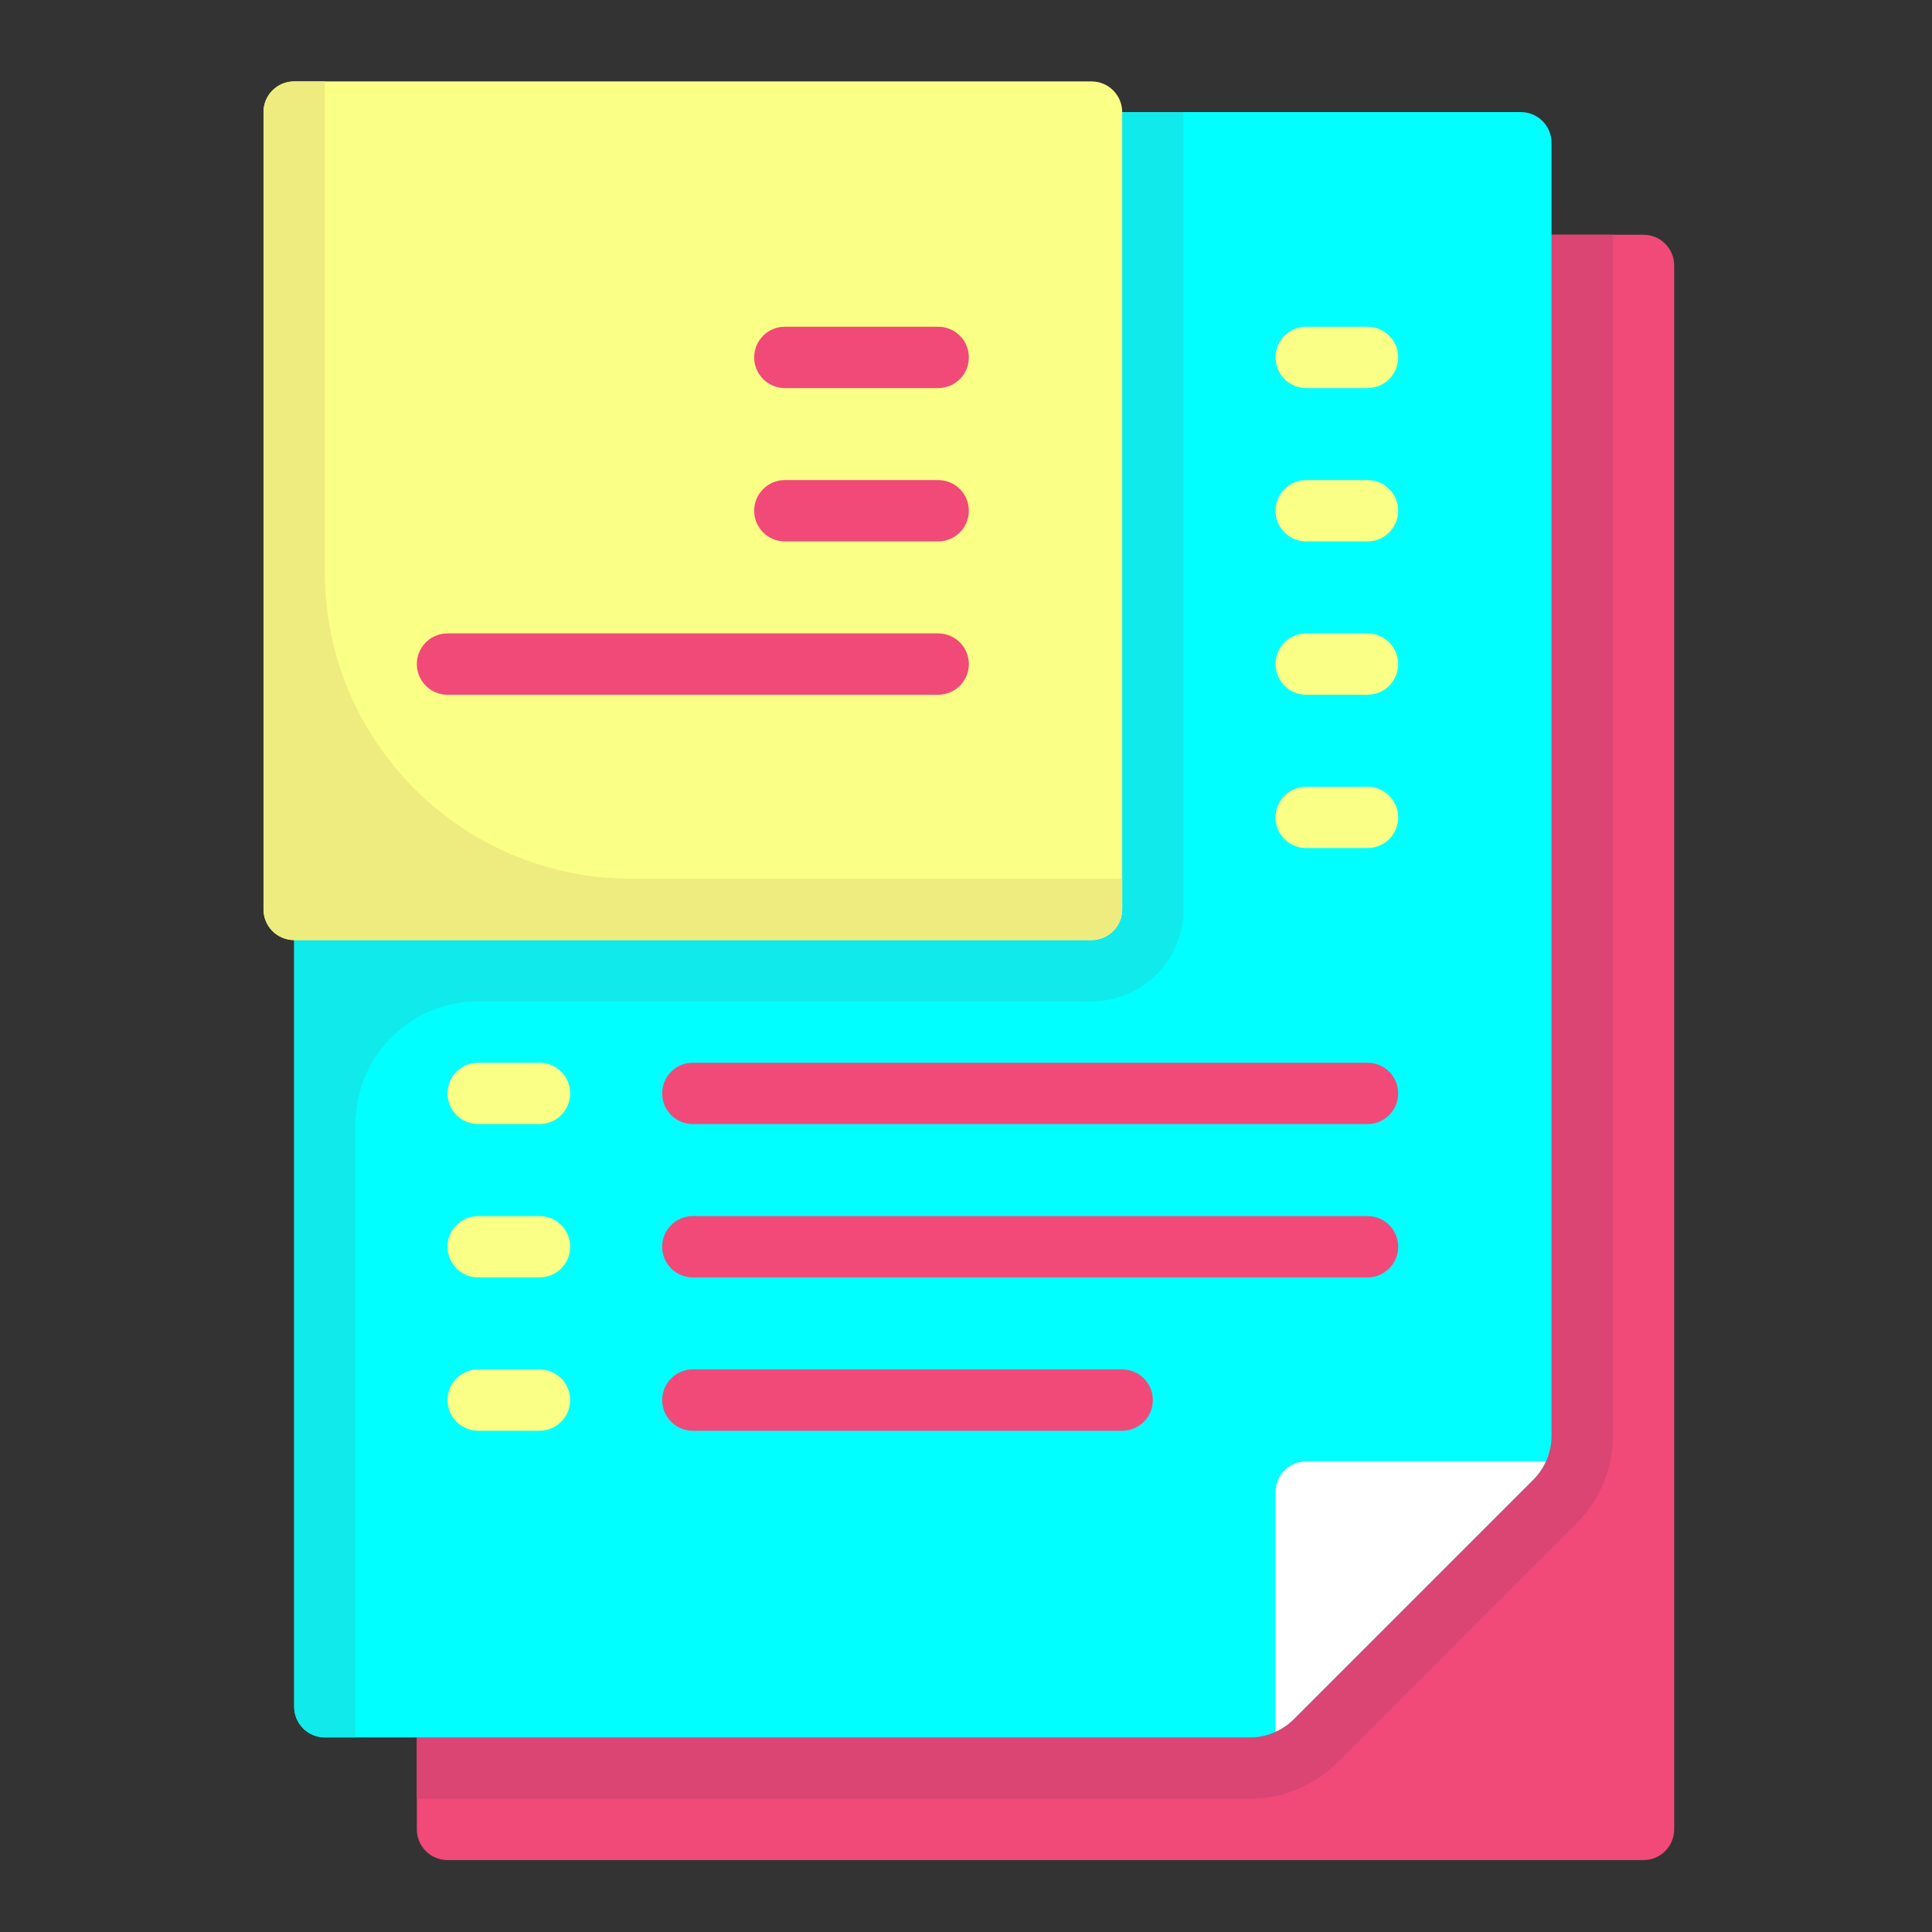 <?xml version="1.0" encoding="utf-8"?>
<!-- Generator: Adobe Illustrator 16.0.0, SVG Export Plug-In . SVG Version: 6.00 Build 0)  -->
<!DOCTYPE svg PUBLIC "-//W3C//DTD SVG 1.1//EN" "http://www.w3.org/Graphics/SVG/1.1/DTD/svg11.dtd">
<svg version="1.1" id="Capa_1" xmlns="http://www.w3.org/2000/svg" xmlns:xlink="http://www.w3.org/1999/xlink" x="0px" y="0px"
	 width="512px" height="512px" viewBox="0 0 512 512" enable-background="new 0 0 512 512" xml:space="preserve">
<rect x="0" y="0" width="512" height="512" fill="#333333" stroke="none"/>
<g>
	<g>
		<path fill="#F14A78" d="M118.595,62.209h316.952c4.488,0,8.127,3.639,8.127,8.127v414.475c0,4.488-3.639,8.127-8.127,8.127
			H118.595c-4.488,0-8.127-3.639-8.127-8.127V70.336C110.469,65.847,114.107,62.209,118.595,62.209z"/>
	</g>
	<g>
		<path fill="#DB4573" d="M118.595,62.209c-4.489,0-8.127,3.639-8.127,8.127v406.348h220.823c8.684,0,16.848-3.381,22.986-9.521
			l63.621-63.617c6.139-6.141,9.521-14.305,9.521-22.988V62.209H118.595z"/>
	</g>
	<g>
		<path fill="#00FFFF" d="M403.039,29.701H86.088c-4.488,0-8.127,3.639-8.127,8.127v414.475c0,4.488,3.639,8.127,8.127,8.127
			h245.204c4.313,0,8.445-1.711,11.494-4.76l63.621-63.621c3.047-3.047,4.76-7.182,4.76-11.492V37.828
			C411.166,33.339,407.528,29.701,403.039,29.701z"/>
	</g>
	<g>
		<path fill="#11EAEA" d="M77.961,29.701v422.602c0,4.488,3.639,8.127,8.127,8.127h8.127V297.891
			c0-17.955,14.554-32.51,32.508-32.51h162.54c13.465,0,24.381-10.916,24.381-24.38v-211.3H77.961z"/>
	</g>
	<g>
		<path fill="#FAFF86" d="M289.262,249.128H77.961c-4.488,0-8.127-3.639-8.127-8.127v-211.3c0-4.488,3.639-8.127,8.127-8.127
			h211.301c4.488,0,8.127,3.639,8.127,8.127v211.302C297.389,245.491,293.75,249.128,289.262,249.128z"/>
	</g>
	<g>
		<path fill="#EFEC7F" d="M167.357,232.876c-44.884,0-81.27-36.386-81.27-81.271V21.574h-8.127c-4.488,0-8.127,3.639-8.127,8.127
			v211.302c0,4.488,3.639,8.127,8.127,8.127h211.301c4.488,0,8.127-3.639,8.127-8.127v-8.127H167.357z"/>
	</g>
	<g>
		<path fill="#F14A78" d="M248.628,102.844h-40.636c-4.491,0-8.127-3.635-8.127-8.127s3.636-8.127,8.127-8.127h40.636
			c4.492,0,8.126,3.635,8.126,8.127S253.12,102.844,248.628,102.844z"/>
	</g>
	<g>
		<path fill="#F14A78" d="M248.628,143.478h-40.636c-4.491,0-8.127-3.635-8.127-8.127s3.636-8.127,8.127-8.127h40.636
			c4.492,0,8.126,3.635,8.126,8.127S253.12,143.478,248.628,143.478z"/>
	</g>
	<g>
		<path fill="#F14A78" d="M248.628,184.113H118.595c-4.492,0-8.127-3.635-8.127-8.127c0-4.491,3.635-8.127,8.127-8.127h130.032
			c4.492,0,8.126,3.636,8.126,8.127C256.754,180.478,253.12,184.113,248.628,184.113z"/>
	</g>
	<g>
		<path fill="#FAFF86" d="M362.405,184.113h-16.254c-4.492,0-8.127-3.635-8.127-8.127c0-4.491,3.635-8.127,8.127-8.127h16.254
			c4.492,0,8.127,3.636,8.127,8.127C370.531,180.478,366.897,184.113,362.405,184.113z"/>
	</g>
	<g>
		<path fill="#FAFF86" d="M362.405,102.844h-16.254c-4.492,0-8.127-3.635-8.127-8.127s3.635-8.127,8.127-8.127h16.254
			c4.492,0,8.127,3.635,8.127,8.127S366.897,102.844,362.405,102.844z"/>
	</g>
	<g>
		<path fill="#FAFF86" d="M362.405,143.478h-16.254c-4.492,0-8.127-3.635-8.127-8.127s3.635-8.127,8.127-8.127h16.254
			c4.492,0,8.127,3.635,8.127,8.127S366.897,143.478,362.405,143.478z"/>
	</g>
	<g>
		<path fill="#FAFF86" d="M362.405,224.749h-16.254c-4.492,0-8.127-3.636-8.127-8.127c0-4.492,3.635-8.127,8.127-8.127h16.254
			c4.492,0,8.127,3.635,8.127,8.127C370.531,221.113,366.897,224.749,362.405,224.749z"/>
	</g>
	<g>
		<path fill="#FAFF86" d="M142.976,297.891h-16.254c-4.492,0-8.127-3.637-8.127-8.127c0-4.492,3.635-8.127,8.127-8.127h16.254
			c4.492,0,8.127,3.635,8.127,8.127C151.103,294.254,147.469,297.891,142.976,297.891z"/>
	</g>
	<g>
		<path fill="#FAFF86" d="M142.976,379.16h-16.254c-4.492,0-8.127-3.635-8.127-8.127s3.635-8.127,8.127-8.127h16.254
			c4.492,0,8.127,3.635,8.127,8.127S147.469,379.16,142.976,379.16z"/>
	</g>
	<g>
		<path fill="#FAFF86" d="M142.976,338.526h-16.254c-4.492,0-8.127-3.635-8.127-8.127s3.635-8.127,8.127-8.127h16.254
			c4.492,0,8.127,3.635,8.127,8.127S147.469,338.526,142.976,338.526z"/>
	</g>
	<g>
		<path fill="#F14A78" d="M362.405,297.891H183.611c-4.492,0-8.127-3.637-8.127-8.127c0-4.492,3.635-8.127,8.127-8.127h178.793
			c4.492,0,8.127,3.635,8.127,8.127C370.531,294.254,366.897,297.891,362.405,297.891z"/>
	</g>
	<g>
		<path fill="#F14A78" d="M297.389,379.16H183.611c-4.492,0-8.127-3.635-8.127-8.127s3.635-8.127,8.127-8.127h113.778
			c4.492,0,8.127,3.635,8.127,8.127S301.881,379.16,297.389,379.16z"/>
	</g>
	<g>
		<path fill="#F14A78" d="M362.405,338.526H183.611c-4.492,0-8.127-3.635-8.127-8.127s3.635-8.127,8.127-8.127h178.793
			c4.492,0,8.127,3.635,8.127,8.127S366.897,338.526,362.405,338.526z"/>
	</g>
	<g>
		<path fill="#FFFFFF" d="M342.785,455.67l63.621-63.621c1.385-1.385,2.451-3.014,3.25-4.762h-63.506
			c-4.488,0-8.127,3.637-8.127,8.127v63.506C339.772,458.121,341.401,457.055,342.785,455.67z"/>
	</g>
</g>
</svg>
